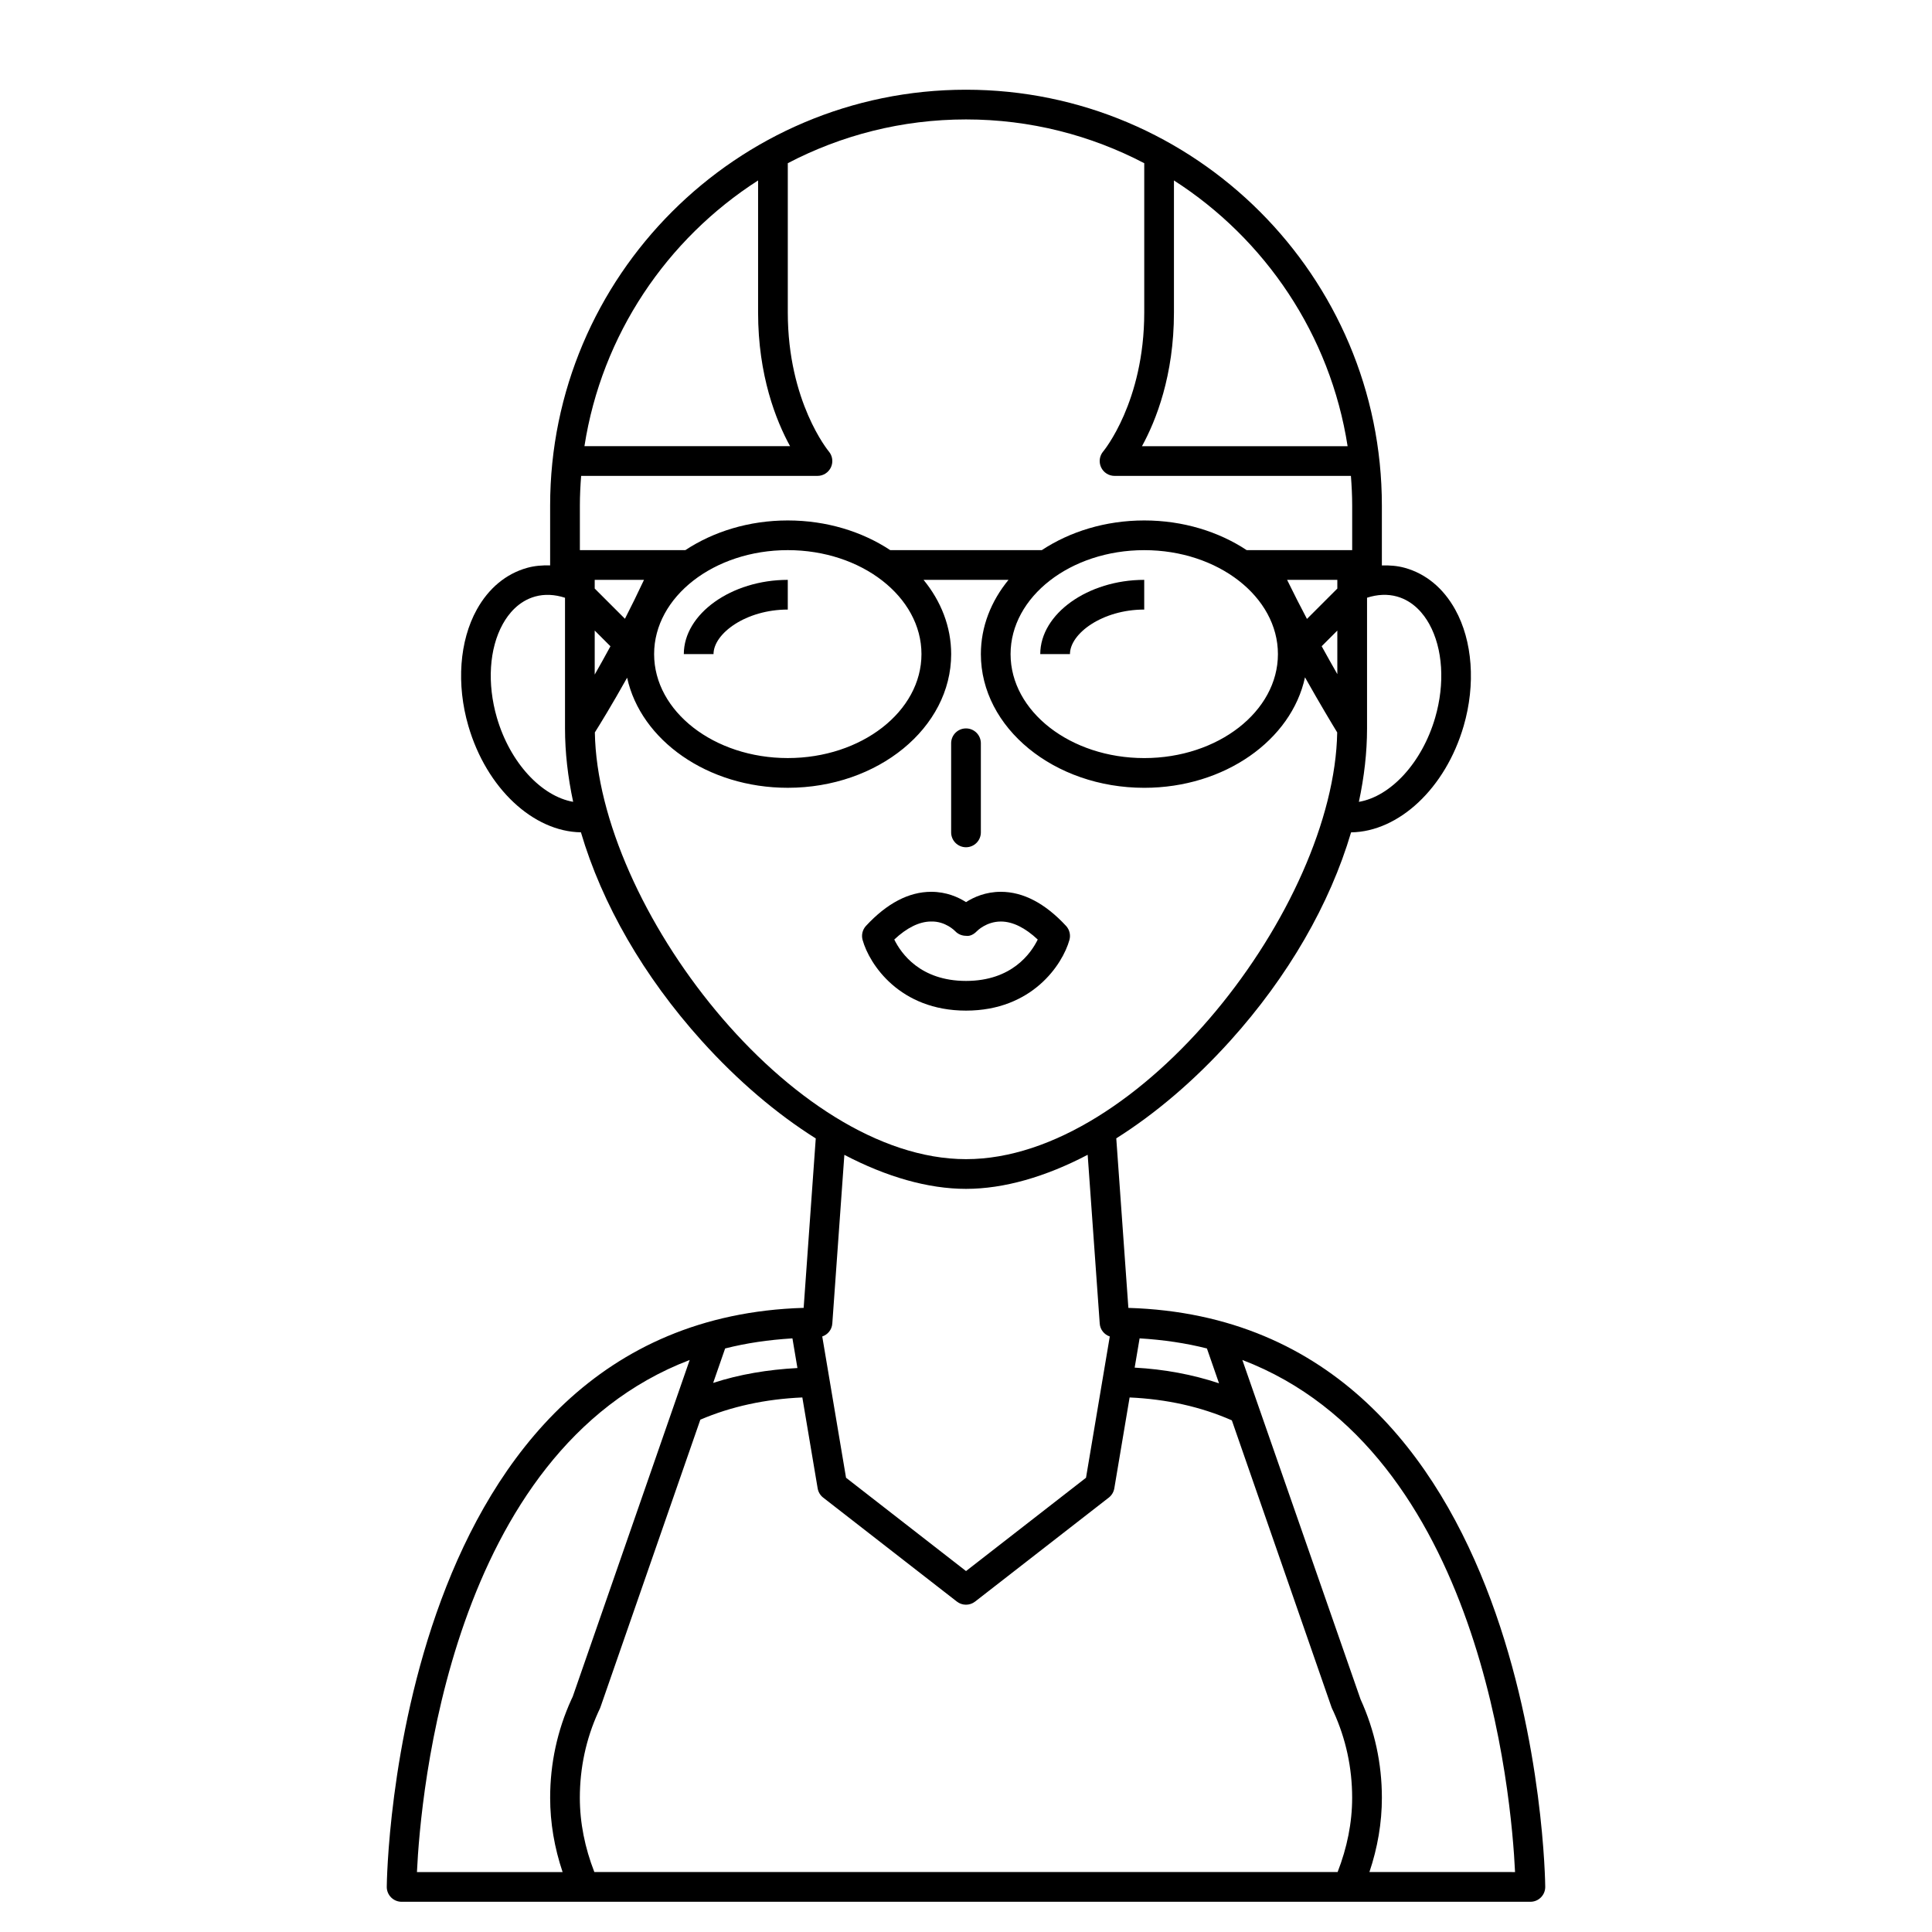 <?xml version="1.0" encoding="UTF-8"?>
<!-- Uploaded to: SVG Repo, www.svgrepo.com, Generator: SVG Repo Mixer Tools -->
<svg fill="#000000" width="800px" height="800px" version="1.1" viewBox="144 144 512 512" xmlns="http://www.w3.org/2000/svg">
 <g>
  <path d="m443.03 490.6-3.207-44.926c10.359-6.531 20.652-15.266 30.199-25.848 15.434-17.117 26.43-36.305 32.027-55.242 12.602-0.168 25.012-11.617 29.836-28.188 3.207-11.016 2.371-22.559-2.246-30.871-3.141-5.656-7.742-9.465-13.305-11.027-2-0.559-4.062-0.715-6.144-0.652-0.004-0.043 0.02-0.078 0.02-0.117v-15.742c0-60.77-49.441-110.21-110.21-110.21-60.77 0-110.21 49.441-110.21 110.21v15.742c0 0.039 0.02 0.07 0.023 0.109-2.082-0.062-4.144 0.094-6.141 0.656-5.562 1.562-10.164 5.375-13.305 11.027-4.617 8.312-5.461 19.852-2.246 30.867 4.82 16.562 17.223 28.008 29.828 28.184 5.59 18.945 16.574 38.137 31.992 55.246 9.551 10.602 19.863 19.344 30.242 25.879l-3.207 44.898c-108.82 3.273-110.48 151.93-110.48 153.45-0.004 1.047 0.41 2.051 1.148 2.789s1.738 1.156 2.785 1.156h299.14c1.047 0 2.051-0.414 2.785-1.156 0.738-0.738 1.152-1.742 1.148-2.789 0.004-1.52-1.656-150.17-110.47-153.44zm55.457 149.51h-196.98c-2.508-6.445-3.844-13.047-3.844-19.68 0-7.945 1.652-15.613 4.891-22.734l0.418-0.891c0.062-0.125 0.109-0.254 0.156-0.391l26.469-76.184c8.199-3.512 17.273-5.465 27.031-5.891l4.059 24.09c0.164 0.973 0.688 1.852 1.465 2.453l35.426 27.551c0.711 0.555 1.562 0.832 2.418 0.832 0.855 0 1.707-0.277 2.418-0.832l35.426-27.551c0.777-0.602 1.301-1.48 1.465-2.453l4.055-24.086c9.777 0.441 18.879 2.453 27.094 6.066l26.406 76.008c0.047 0.129 0.094 0.262 0.156 0.391l0.398 0.84c3.262 7.18 4.922 14.844 4.922 22.785 0 6.621-1.344 13.227-3.852 19.676zm-143.16-133.57c-7.844 0.422-15.348 1.668-22.332 3.945l3.172-9.129c5.547-1.414 11.512-2.289 17.836-2.676zm89.371-0.105 1.309-7.758c6.324 0.387 12.289 1.266 17.84 2.68l3.207 9.234c-7.012-2.336-14.492-3.727-22.355-4.156zm2.539-216.64c19.535 0 35.426 12.359 35.426 27.551s-15.891 27.551-35.426 27.551c-19.535 0-35.426-12.359-35.426-27.551s15.891-27.551 35.426-27.551zm51.168 10.18-8.047 8.047c-1.75-3.32-3.527-6.805-5.262-10.352h13.309zm0 11.133v11.543c-1.289-2.254-2.68-4.727-4.148-7.394zm15.801-9.027c4.418 1.238 7.09 4.637 8.551 7.269 3.621 6.519 4.207 15.809 1.574 24.848-3.492 11.988-11.828 20.879-20.215 22.301 1.41-6.59 2.164-13.109 2.164-19.461v-34.637c2.734-0.883 5.438-1.016 7.926-0.32zm-13.078-39.836h-54.492c3.707-6.766 8.473-18.711 8.473-35.426v-35c24.176 15.52 41.438 40.895 46.02 70.426zm-53.891-74.996v39.57c0 23.688-10.758 36.676-10.855 36.793-1.004 1.164-1.234 2.809-0.594 4.207s2.039 2.297 3.578 2.297h62.641c0.199 2.602 0.336 5.219 0.336 7.871v11.809h-27.949c-7.434-4.914-16.875-7.871-27.156-7.871s-19.719 2.961-27.156 7.871h-40.152c-7.434-4.914-16.875-7.871-27.156-7.871s-19.719 2.961-27.156 7.871h-27.945v-11.809c0-2.652 0.133-5.269 0.336-7.871h62.637c1.535 0 2.922-0.898 3.566-2.285 0.641-1.395 0.418-3.035-0.574-4.203-0.105-0.133-10.863-13.121-10.863-36.809v-39.57c14.145-7.394 30.203-11.598 47.234-11.598s33.09 4.203 47.23 11.598zm-137.62 120.73-8.012-8.008v-2.305h13.062c-1.672 3.574-3.371 7.039-5.051 10.312zm-8.012 3.125 4.168 4.168c-1.477 2.723-2.875 5.227-4.168 7.496zm51.168-21.312c19.535 0 35.426 12.359 35.426 27.551s-15.891 27.551-35.426 27.551-35.426-12.359-35.426-27.551c0.004-15.191 15.891-27.551 35.426-27.551zm-7.871-97.973v34.996c0 16.711 4.766 28.656 8.473 35.426h-54.492c4.582-29.531 21.844-54.906 46.02-70.422zm-69.219 142.38c-2.633-9.043-2.047-18.328 1.574-24.844 1.461-2.633 4.133-6.031 8.551-7.269 2.484-0.695 5.191-0.562 7.926 0.328v34.637c0 6.34 0.75 12.859 2.156 19.441-8.355-1.453-16.715-10.309-20.207-22.293zm25.957 3.902c1.336-2.121 4.551-7.344 8.555-14.504 3.621 16.559 21.316 29.176 42.578 29.176 23.871 0 43.297-15.895 43.297-35.426 0-7.277-2.703-14.047-7.32-19.68h22.516c-4.621 5.633-7.324 12.406-7.324 19.684 0 19.531 19.426 35.426 43.297 35.426 21.309 0 39.027-12.672 42.598-29.281 3.988 7.086 7.223 12.457 8.535 14.602-0.77 46.086-52.148 113.09-98.363 113.09-46.219 0-97.594-67.008-98.367-113.09zm98.367 120.96c10.062 0 21.094-3.191 32.238-9.031l3.195 44.738c0.113 1.617 1.203 2.914 2.664 3.414l-6.301 37.438-31.797 24.727-31.797-24.73-6.305-37.438c1.461-0.496 2.551-1.793 2.664-3.414l3.195-44.719c11.141 5.832 22.168 9.016 32.242 9.016zm-73.227 45.34-31.008 89.246-0.355 0.742c-3.731 8.211-5.621 16.969-5.621 26.047 0 6.629 1.129 13.227 3.301 19.68h-38.602c0.945-20.168 8.758-111.46 72.285-135.71zm180.13 135.71c2.176-6.461 3.305-13.051 3.305-19.68 0-9.074-1.895-17.836-5.652-26.098l-31.328-89.93c63.461 24.266 71.32 115.54 72.27 135.71z"/>
  <path d="m400 368.53c2.176 0 3.938-1.762 3.938-3.938v-23.617c0-2.172-1.758-3.938-3.938-3.938-2.176 0-3.938 1.762-3.938 3.938v23.617c0 2.172 1.758 3.938 3.938 3.938z"/>
  <path d="m427.41 393.1c0.371-1.316 0.027-2.731-0.902-3.734-5.551-5.992-11.363-9.027-17.277-9.027h-0.02c-3.992 0.004-7.125 1.398-9.207 2.731-2.082-1.336-5.215-2.727-9.207-2.731h-0.02c-5.914 0-11.727 3.039-17.277 9.027-0.93 1.004-1.27 2.418-0.902 3.734 1.812 6.481 9.867 18.723 27.406 18.723 17.539 0.004 25.594-12.246 27.406-18.723zm-46.418-0.117c3.356-3.137 6.609-4.738 9.688-4.773 3.852-0.129 6.328 2.434 6.465 2.57 0.73 0.777 1.762 1.207 2.832 1.219 1.109 0.184 2.141-0.438 2.894-1.215 0.098-0.105 2.535-2.57 6.359-2.57h0.098c3.078 0.035 6.328 1.637 9.684 4.773-1.789 3.66-6.887 10.969-19.008 10.969-12.133-0.004-17.227-7.324-19.012-10.973z"/>
  <path d="m352.77 305.54v-7.871c-14.934 0-27.551 9.012-27.551 19.68h7.871c0-5.461 8.602-11.809 19.68-11.809z"/>
  <path d="m447.23 305.54v-7.871c-14.934 0-27.551 9.012-27.551 19.68h7.871c0-5.461 8.602-11.809 19.68-11.809z"/>
 </g>
</svg>